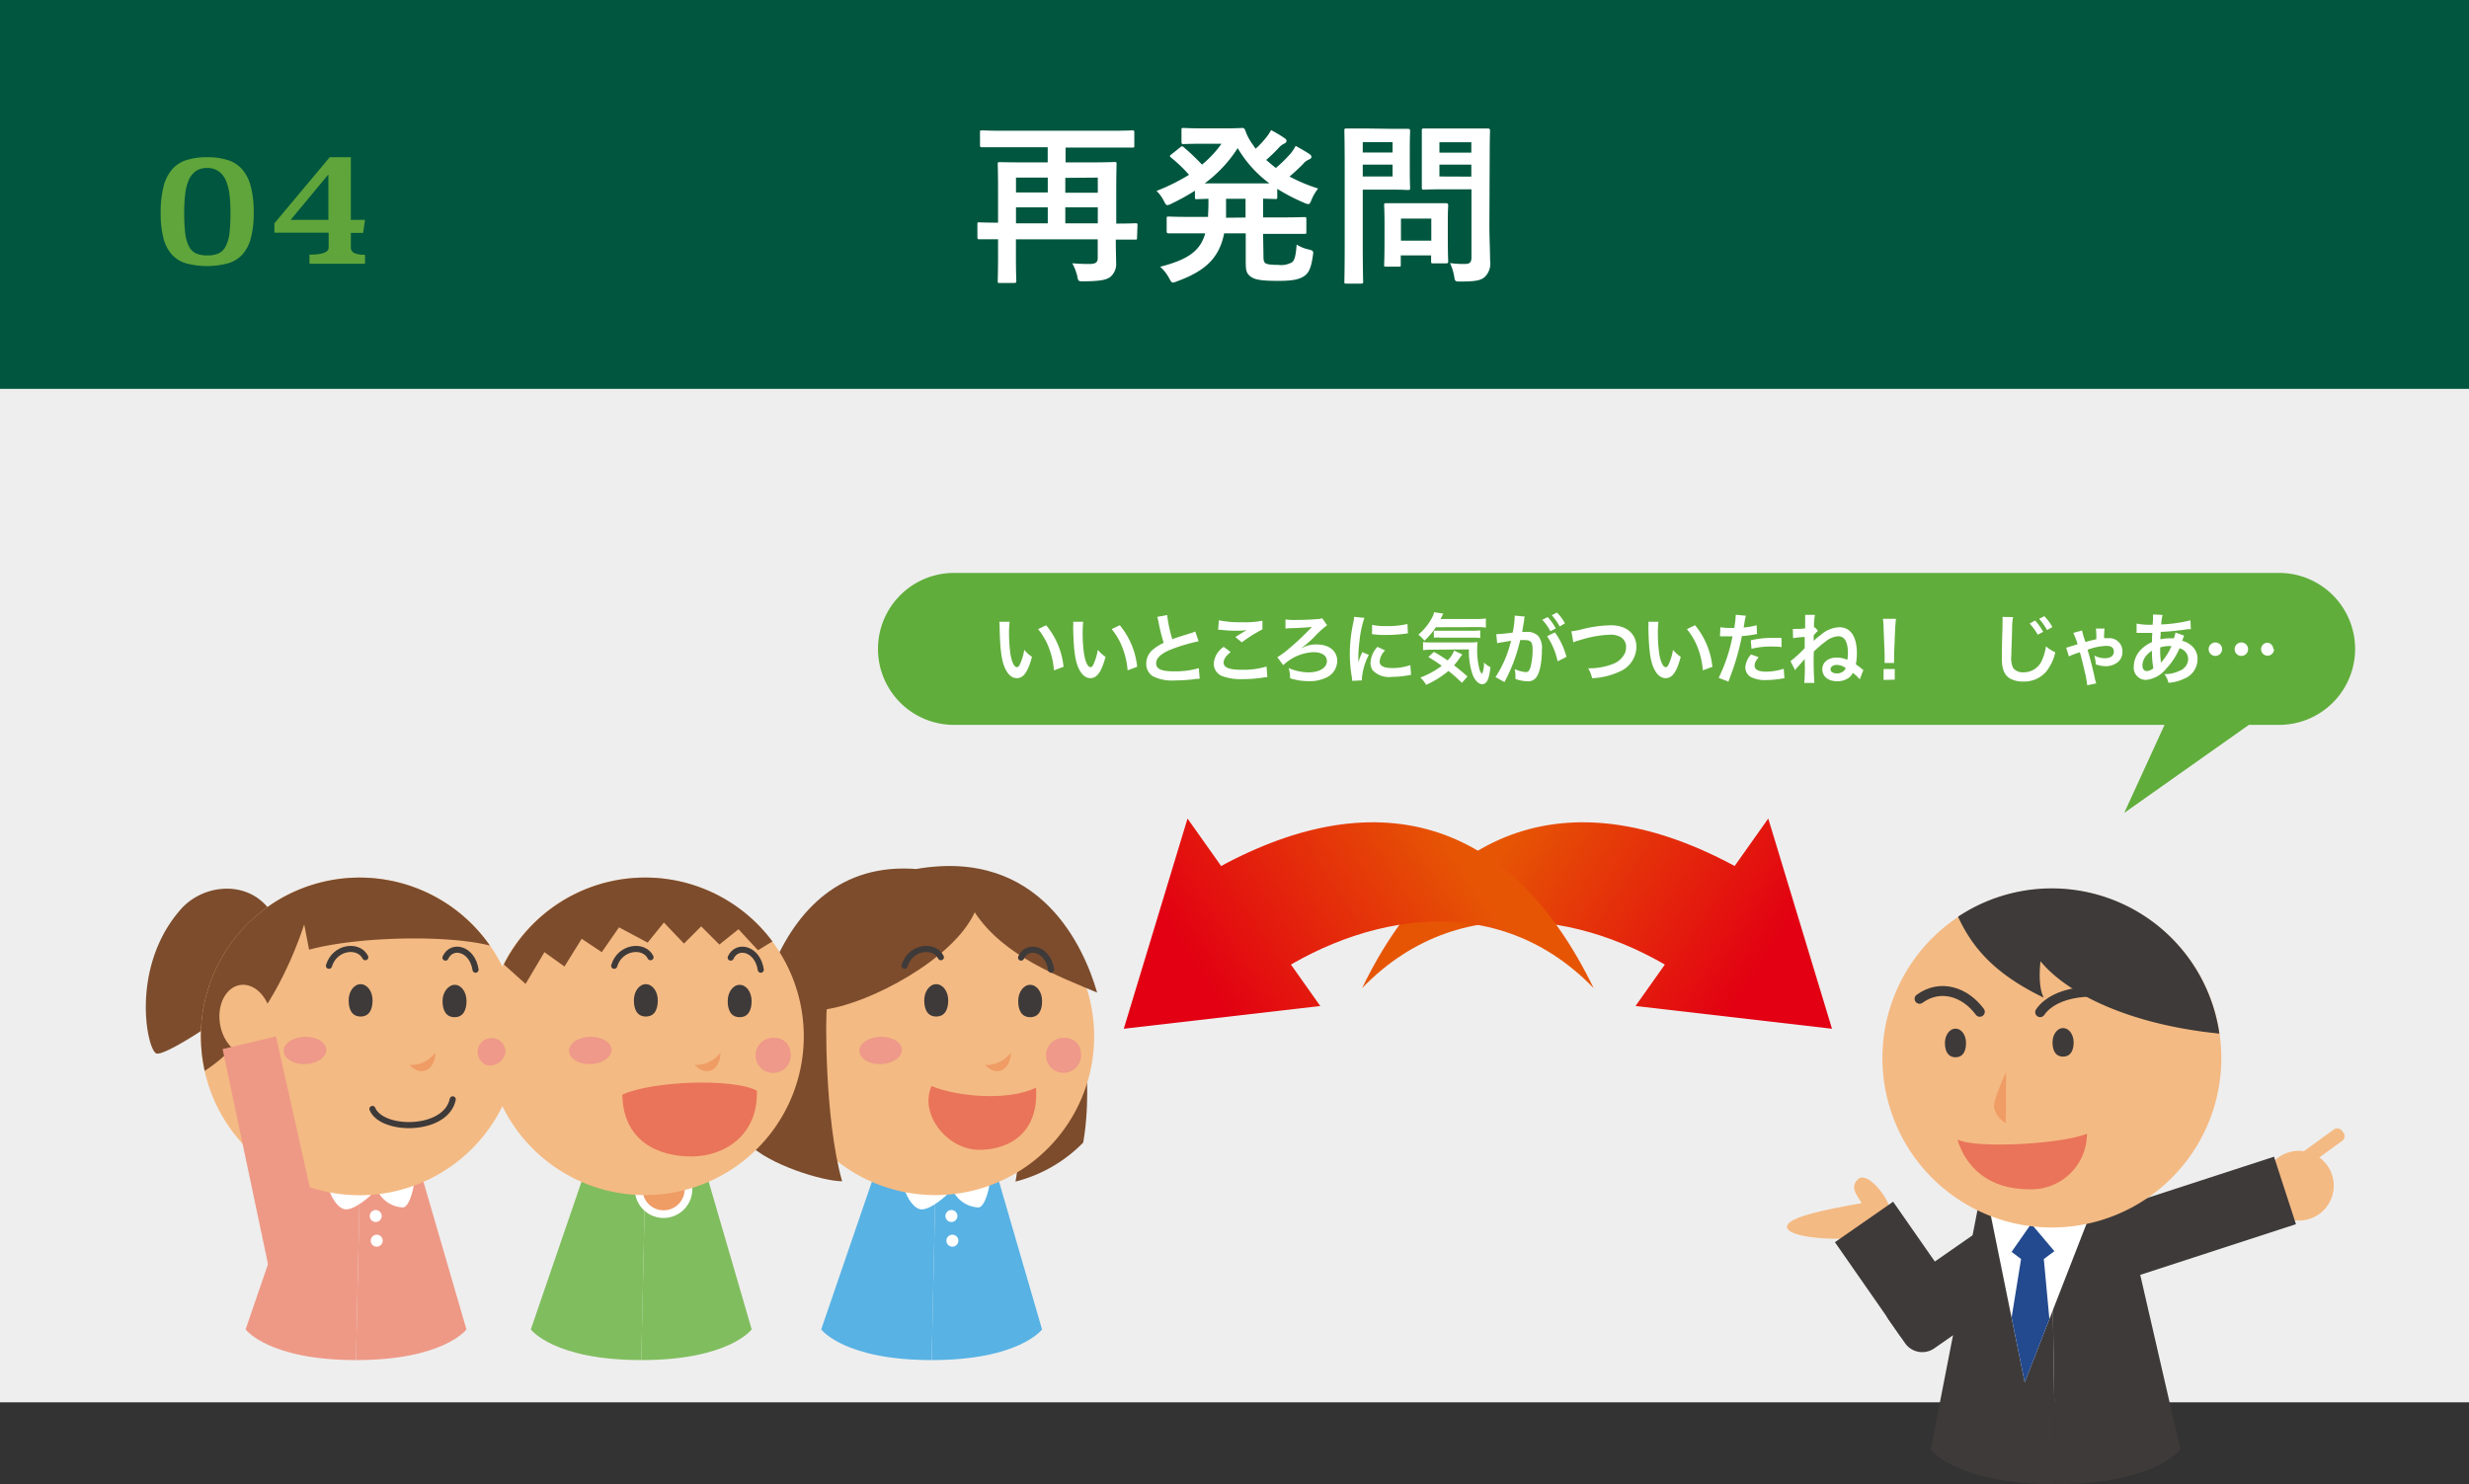 <svg viewBox="0 0 380 228.49" xmlns="http://www.w3.org/2000/svg" xmlns:xlink="http://www.w3.org/1999/xlink"><rect x="0" y="0" width="380" height="228.49" fill="#333333" stroke="none"/><linearGradient id="a" gradientTransform="matrix(-1 0 0 1 -3450.08 0)" gradientUnits="userSpaceOnUse" x1="-3714.38" x2="-3678.08" y1="159.54" y2="135.92"><stop offset="0" stop-color="#e20012"/><stop offset="1" stop-color="#e65504"/></linearGradient><linearGradient id="b" x1="-3722.41" x2="-3686.1" xlink:href="#a" y1="147.2" y2="123.59"/><linearGradient id="c" gradientTransform="translate(309.28)" x1="-118.66" x2="-82.36" xlink:href="#a" y1="159.54" y2="135.92"/><linearGradient id="d" gradientTransform="translate(309.28)" x1="-126.68" x2="-90.38" xlink:href="#a" y1="147.2" y2="123.58"/><path d="m0 0h380v215.88h-380z" fill="#eee"/><path d="m0 0h380v59.86h-380z" fill="#00563e"/><path d="m31.9 24.2a10.22 10.22 0 0 1 3.14.44 4.81 4.81 0 0 1 2.23 1.43 6.33 6.33 0 0 1 1.33 2.63 15.62 15.62 0 0 1 .45 4.05 14.55 14.55 0 0 1 -.45 3.93 6 6 0 0 1 -1.33 2.54 4.82 4.82 0 0 1 -2.27 1.34 12.56 12.56 0 0 1 -6.29 0 4.87 4.87 0 0 1 -2.23-1.34 6 6 0 0 1 -1.32-2.54 15 15 0 0 1 -.43-3.93 16.11 16.11 0 0 1 .44-4.05 6.57 6.57 0 0 1 1.32-2.63 4.83 4.83 0 0 1 2.22-1.43 10.28 10.28 0 0 1 3.19-.44zm0 1.66a3 3 0 0 0 -1.76.48 3.25 3.25 0 0 0 -1.09 1.38 7.81 7.81 0 0 0 -.55 2.17 24.31 24.31 0 0 0 -.15 2.85 26.84 26.84 0 0 0 .15 3.12 6 6 0 0 0 .55 2 2.4 2.4 0 0 0 1.08 1.14 4.28 4.28 0 0 0 1.77.32 4.19 4.19 0 0 0 1.76-.32 2.37 2.37 0 0 0 1.09-1.1 6 6 0 0 0 .57-2 26.84 26.84 0 0 0 .15-3.12 24.31 24.31 0 0 0 -.15-2.85 7.79 7.79 0 0 0 -.57-2.17 3.25 3.25 0 0 0 -1.09-1.38 3 3 0 0 0 -1.76-.52z" fill="#60a53b"/><path d="m54 33.85h2.18l-.29 2h-1.89v2.3c0 .72.72 1.08 2.18 1.08v1.37h-8.55v-1.4c2 0 2.95-.36 2.95-1.08v-2.3h-8.35v-1.44l8.52-10.18h3.25zm-9.27 0h5.81v-7z" fill="#60a53b"/><path d="m175 36.57c0 .29 0 .32-.27.32s-.92 0-3 0c0 1.64.05 2.75.05 3.51a2.6 2.6 0 0 1 -.81 2.16c-.59.51-1.54.73-4.18.75-.84 0-.84 0-1-.84a7.77 7.77 0 0 0 -.76-1.94c.81.06 1.57.11 2.57.11s1.35-.22 1.35-.92v-2.88h-12.59v2.64c0 2.43.06 3.62.06 3.78s0 .3-.3.3h-2.27c-.27 0-.29 0-.29-.3s.05-1.37.05-4v-2.42c-2 0-2.78 0-2.92 0s-.26 0-.26-.32v-2c0-.27 0-.29.26-.29s.92.05 2.92.05v-5.05c0-2.6-.05-3.84-.05-4s0-.27.29-.27 1.15.04 3.75.04h3.65v-2.33h-6.7c-2.43 0-3.26 0-3.42 0s-.3 0-.3-.27v-2.03c0-.27 0-.3.3-.3s1 .06 3.42.06h16.31c2.43 0 3.26-.06 3.43-.06s.29 0 .29.3v2.08c0 .24 0 .27-.29.27s-1 0-3.43 0h-6.86v2.28h3.8c2.62 0 3.57-.06 3.76-.06s.29 0 .29.27-.05 1.54-.05 4.21v5c2.05 0 2.81-.05 3-.05s.27 0 .27.29zm-13.74-6.94v-2.29h-4.89v2.29zm0 4.75v-2.46h-4.89v2.46zm2.7-7v2.29h5v-2.33zm5 7v-2.46h-5v2.46z" fill="#fff"/><path d="m194.46 39.56c0 .52.08.79.29.95s.76.27 2 .27a3.34 3.34 0 0 0 2.14-.43c.35-.33.56-1 .67-2.7a5.79 5.79 0 0 0 1.84.75c.73.19.78.22.67.92-.27 1.92-.62 2.73-1.43 3.24s-1.94.68-3.89.68c-2.21 0-3.48-.11-4.18-.6s-.84-.92-.84-2.27v-4.45h-3.32c-.75 3.75-2.83 5.78-7.28 7.4a2.51 2.51 0 0 1 -.6.18c-.21 0-.32-.18-.59-.67a6.31 6.31 0 0 0 -1.38-1.76c4.21-1.1 6.15-2.37 6.94-5.15h-2c-2.56 0-3.45 0-3.61 0s-.33 0-.33-.29v-2c0-.27 0-.29.33-.29s1 .05 3.61.05h2.43c0-.59.06-1.24.06-2v-.79l-1.76.06c-.29 0-.32 0-.32-.3v-1a34.79 34.79 0 0 1 -3.62 2 1.76 1.76 0 0 1 -.62.22c-.22 0-.32-.22-.57-.7a5.7 5.7 0 0 0 -1.1-1.49 30.53 30.53 0 0 0 5-2.48 21.53 21.53 0 0 0 -2.73-2.62c-.13-.11-.21-.19-.21-.27s.08-.14.21-.24l1.35-1.08c.25-.19.3-.25.54-.06a36.66 36.66 0 0 1 2.84 2.7 16.61 16.61 0 0 0 3-3.21h-3c-2 0-2.68.05-2.84.05s-.32 0-.32-.3v-1.88c0-.27 0-.3.32-.3s.81.06 2.84.06h3.72c1.51 0 2.27-.06 2.46-.06s.32 0 .46.33a8.24 8.24 0 0 0 1.24 2.32 5.93 5.93 0 0 0 .38.54 14.14 14.14 0 0 0 1.62-1.73 6.91 6.91 0 0 0 .75-1.13 20.37 20.37 0 0 1 2.08 1.24c.24.16.3.3.3.43s-.11.3-.35.41a2.49 2.49 0 0 0 -.92.73c-.57.59-1.14 1.16-1.86 1.78.48.43 1 .86 1.48 1.24a21.43 21.43 0 0 0 2.29-2.24 6.66 6.66 0 0 0 .76-1.16c.78.43 1.48.83 2.11 1.24.24.16.32.3.32.46s-.13.29-.35.38a2.41 2.41 0 0 0 -.95.72c-.59.6-1.29 1.25-2.07 1.92a25.82 25.82 0 0 0 4.4 1.84 7.32 7.32 0 0 0 -1 1.7c-.21.51-.29.7-.51.7a1.8 1.8 0 0 1 -.62-.19 29.29 29.29 0 0 1 -4.16-2.16v1.27c0 .27 0 .3-.29.3l-1.89-.06v2.89h2.72c2.59 0 3.46-.05 3.65-.05s.29 0 .29.29v2c0 .27 0 .29-.29.29s-1.06 0-3.65 0h-2.72zm.91-11.33a18.36 18.36 0 0 1 -4.88-5.43 20.24 20.24 0 0 1 -5.08 5.43zm-3.67 5.26v-2.89h-3v.92 2z" fill="#fff"/><path d="m214.06 19.83h2.7s.27 0 .27.29-.05 1-.05 2.68v3.51c0 1.67.05 2.48.05 2.64s0 .3-.27.3-.94-.06-2.7-.06h-4.32v8.43c0 3.72.06 5.56.06 5.75s0 .29-.3.29h-2.29c-.28 0-.3 0-.3-.29s.05-2 .05-5.75v-11.74c0-3.73-.05-5.62-.05-5.81s0-.29.3-.29 1.18 0 3.15 0zm-4.32 2.05v1.6h4.59v-1.6zm4.59 3.46h-4.59v1.83h4.59zm-1 15.71c-.27 0-.3 0-.3-.27s.06-.84.06-4.4v-1.94c0-2-.06-2.68-.06-2.87s0-.29.3-.29.84 0 2.86 0h3.54 2.86s.3 0 .3.29-.06.87-.06 2.35v2.08c0 3.4.06 4 .06 4.21s0 .33-.3.33h-2c-.3 0-.33 0-.33-.33v-.89h-4.67v1.46c0 .27 0 .27-.32.27zm2.29-4h4.67v-3.4h-4.67zm13.61-2.3c0 1.89.11 4.05.11 5.37a2.9 2.9 0 0 1 -.79 2.49c-.59.54-1.35.73-3.75.73-.86 0-.86 0-1-.84a7.84 7.84 0 0 0 -.63-2 15.62 15.62 0 0 0 2.19.14c.89 0 1.11-.25 1.11-1.06v-10.44h-4.32c-2.11 0-2.81.06-3 .06s-.32 0-.32-.3 0-.81 0-2.43v-3.94c0-1.62 0-2.27 0-2.46s0-.29.32-.29.86 0 3 0h3.89 3s.29 0 .29.29-.05 1.3-.05 3.59zm-7.69-12.85v1.6h4.91v-1.6zm4.91 5.29v-1.85h-4.91v1.83z" fill="#fff"/><path d="m362.47 99.9a11.69 11.69 0 0 1 -11.7 11.69h-203.94a11.69 11.69 0 0 1 -11.7-11.69 11.7 11.7 0 0 1 11.7-11.7h203.94a11.7 11.7 0 0 1 11.7 11.7z" fill="#60ad3b"/><path d="m336.29 104.71-9.35 20.43 19.18-13.55" fill="#60ad3b"/><g fill="#fff"><path d="m155.39 95.72a13.82 13.82 0 0 0 -.09 1.8 22.48 22.48 0 0 0 .22 3.19c.2 1.23.58 2 1 2 .18 0 .35-.18.49-.52a8.45 8.45 0 0 0 .63-2.15 5.69 5.69 0 0 0 1.19 1.08c-.62 2.32-1.31 3.28-2.32 3.28-.79 0-1.44-.58-1.91-1.72s-.7-2.91-.75-6.2a4.67 4.67 0 0 0 -.05-.76zm5.62.53a11.9 11.9 0 0 1 2.68 6.4l-1.48.55a11.88 11.88 0 0 0 -.76-3.43 10.34 10.34 0 0 0 -1.68-2.92z"/><path d="m166.72 95.72a13.82 13.82 0 0 0 -.09 1.8 22.48 22.48 0 0 0 .22 3.19c.21 1.23.58 2 1 2 .17 0 .34-.18.48-.52a8.45 8.45 0 0 0 .63-2.15 5.69 5.69 0 0 0 1.19 1.08c-.62 2.32-1.31 3.28-2.32 3.28-.79 0-1.43-.58-1.91-1.72s-.7-2.91-.75-6.2a4.67 4.67 0 0 0 0-.76zm5.62.53a11.9 11.9 0 0 1 2.68 6.4l-1.47.55a12.24 12.24 0 0 0 -.77-3.43 10.34 10.34 0 0 0 -1.68-2.92z"/><path d="m179.64 94.68a20.16 20.16 0 0 0 .79 3.72c.77-.28.77-.28 3.08-1l.45-.18.51 1.5a28.44 28.44 0 0 0 -3.92 1.14c-1.74.64-2.61 1.4-2.61 2.26s.81 1.23 2.73 1.23a13 13 0 0 0 3.84-.49l.13 1.63a6.59 6.59 0 0 0 -1 .09 24.92 24.92 0 0 1 -2.78.17 6.65 6.65 0 0 1 -3.44-.65 2.24 2.24 0 0 1 -1-2 2.78 2.78 0 0 1 1.06-2.13 7.12 7.12 0 0 1 1.62-1 30.36 30.36 0 0 1 -.8-3.23 5.15 5.15 0 0 0 -.19-.77z"/><path d="m189.41 100.38c-.75.61-1.08 1.11-1.08 1.62 0 .78.86 1.11 2.87 1.11a12.47 12.47 0 0 0 3.73-.5l.13 1.63a3.61 3.61 0 0 0 -.52.05 20.53 20.53 0 0 1 -3.21.26 8.56 8.56 0 0 1 -3-.39 2.05 2.05 0 0 1 -1.52-2 3.36 3.36 0 0 1 1.53-2.58zm-1.81-4.89a15.82 15.82 0 0 0 3.57.3 14.33 14.33 0 0 0 3.13-.23v1.33a21.37 21.37 0 0 0 -3.17 2l-1-.82c.62-.4 1.2-.75 1.75-1.06a12.89 12.89 0 0 1 -1.78.09 19.62 19.62 0 0 1 -2.18-.14c-.23 0-.27 0-.44 0z"/><path d="m200.46 99.72a4.31 4.31 0 0 1 2.18-.51c1.92 0 3.17 1 3.17 2.53a2.84 2.84 0 0 1 -1.39 2.42 5.71 5.71 0 0 1 -3 .7 9.39 9.39 0 0 1 -2.86-.44 5.7 5.7 0 0 0 -.22-1.57 8.07 8.07 0 0 0 3 .66c1.73 0 2.88-.7 2.88-1.74 0-.86-.78-1.37-2.1-1.37a7.2 7.2 0 0 0 -4.62 2l-.91-1.23a10.38 10.38 0 0 0 1.56-1.12 41.73 41.73 0 0 0 3.54-3.3l.12-.13.09-.1h-.11c-.47.07-1.92.15-2.94.18a6.28 6.28 0 0 0 -1 .07v-1.41a9.38 9.38 0 0 0 1.61.08c1.15 0 2.47-.06 3.38-.14a1.85 1.85 0 0 0 .65-.13l.76 1.08a16 16 0 0 0 -2.06 1.9 18.35 18.35 0 0 1 -1.9 1.63z"/><path d="m208.12 104.82a4.69 4.69 0 0 0 -.06-.56 21.32 21.32 0 0 1 -.31-3.55 22.51 22.51 0 0 1 .49-4.65 8.94 8.94 0 0 0 .18-1.1l1.57.16a16 16 0 0 0 -.75 3.56 19.26 19.26 0 0 0 -.18 2.62v.66a11.75 11.75 0 0 1 .61-1.57l1 .43a9.57 9.57 0 0 0 -1.06 3.6v.32zm5.06-4.69a2.7 2.7 0 0 0 -.84 1.71c0 .68.65 1 1.89 1a8.23 8.23 0 0 0 2.83-.45l.12 1.51a3.13 3.13 0 0 0 -.49.07 14.08 14.08 0 0 1 -2.46.23 3.46 3.46 0 0 1 -2.95-1 2 2 0 0 1 -.35-1.16 3.87 3.87 0 0 1 1.07-2.46zm-2-3.94a8.75 8.75 0 0 0 2.2.19 12.91 12.91 0 0 0 3.24-.32l.07 1.44-.85.11a22.35 22.35 0 0 1 -2.54.14 14.18 14.18 0 0 1 -2.14-.13z"/><path d="m221 96.56a11.85 11.85 0 0 1 -1.77 2.07 5.12 5.12 0 0 0 -.93-.93 8.69 8.69 0 0 0 2.15-2.7 2.17 2.17 0 0 0 .26-.75l1.43.21c-.11.2-.11.2-.42.83h5.48a9.65 9.65 0 0 0 1.49-.08v1.4a12 12 0 0 0 -1.49-.07zm4 8.56a24.76 24.76 0 0 0 -2.07-1.83 14.77 14.77 0 0 1 -3.43 2.14 4.58 4.58 0 0 0 -.9-1.12 13.25 13.25 0 0 0 3.3-1.81 22.66 22.66 0 0 0 -2.07-1.35l.87-.8c.86.5 1.26.75 2.1 1.32a4.22 4.22 0 0 0 1-1.52l1.28.61c-.12.13-.25.31-.51.66a9.23 9.23 0 0 1 -.78 1c.73.57 1.32 1.06 2.07 1.72zm-4.61-5.1a9.74 9.74 0 0 0 -1.37.07v-1.25a5.6 5.6 0 0 0 1 .06h6a10.92 10.92 0 0 0 1.39-.05 7.88 7.88 0 0 0 -.06 1.09 11.84 11.84 0 0 0 .33 3 1.63 1.63 0 0 0 .42.81 3.94 3.94 0 0 0 .29-1.76 3.5 3.5 0 0 0 1 .71c-.19 1.87-.56 2.63-1.28 2.63-.54 0-1.15-.62-1.48-1.52a11.13 11.13 0 0 1 -.55-3.84zm.28-2.92h.89 5a9.08 9.08 0 0 0 1.26-.06v1.18a8.4 8.4 0 0 0 -1.26-.06h-4.74a8.88 8.88 0 0 0 -1.13 0z"/><path d="m234.59 95.45c-.06.35-.15.84-.26 1.48 0 .2 0 .2-.08.35h.74a2.32 2.32 0 0 1 1.76.63 2.9 2.9 0 0 1 .56 2.11c0 2-.35 3.67-.92 4.32a1.51 1.51 0 0 1 -1.32.54 5.61 5.61 0 0 1 -1.83-.36c0-.23 0-.4 0-.52a4.76 4.76 0 0 0 -.12-1 5.07 5.07 0 0 0 1.73.47c.35 0 .54-.22.72-.81a10.52 10.52 0 0 0 .31-2.71c0-1.09-.28-1.41-1.19-1.41a6.13 6.13 0 0 0 -.72 0 25.35 25.35 0 0 1 -2.42 6.46l-1.38-.76a17.44 17.44 0 0 0 2.39-5.6l-.56.1-1.08.18c-.19 0-.32.07-.49.11l-.14-1.4a23.56 23.56 0 0 0 2.53-.25 16.07 16.07 0 0 0 .31-2.4v-.21l1.55.15a2 2 0 0 0 -.1.37zm3.61-.45a8.15 8.15 0 0 1 1.25 1.74l-.83.44a8.51 8.51 0 0 0 -1.25-1.77zm1.11 2.35a11.13 11.13 0 0 1 1.78 3.78l-1.36.68a11.07 11.07 0 0 0 -1.62-3.87zm.73-.91a8.47 8.47 0 0 0 -1.21-1.73l.8-.41a6.81 6.81 0 0 1 1.23 1.67z"/><path d="m241.85 97.18a8.66 8.66 0 0 0 1.39-.24 19 19 0 0 1 4.73-.68c2.36 0 3.89 1.32 3.89 3.34a4.22 4.22 0 0 1 -2.64 3.81 11.13 11.13 0 0 1 -4.18 1 5.15 5.15 0 0 0 -.61-1.53 10.15 10.15 0 0 0 3.91-.7 3.3 3.3 0 0 0 1.8-1.76 2.74 2.74 0 0 0 .13-.84 1.75 1.75 0 0 0 -.91-1.55 3.14 3.14 0 0 0 -1.53-.32 16.93 16.93 0 0 0 -4.68.84 4.27 4.27 0 0 0 -1 .34z"/><path d="m255.25 95.72a13.82 13.82 0 0 0 -.09 1.8 22.48 22.48 0 0 0 .22 3.19c.21 1.23.59 2 1 2 .17 0 .34-.18.48-.52a8.45 8.45 0 0 0 .63-2.15 5.69 5.69 0 0 0 1.19 1.08c-.62 2.32-1.3 3.28-2.31 3.28-.8 0-1.44-.58-1.92-1.72s-.7-2.91-.75-6.2a4.67 4.67 0 0 0 0-.76zm5.63.53a11.89 11.89 0 0 1 2.67 6.4l-1.47.55a12.22 12.22 0 0 0 -.76-3.43 10.61 10.61 0 0 0 -1.69-2.92z"/><path d="m264.78 96.56a9.44 9.44 0 0 0 1.59.11h.55a15.61 15.61 0 0 0 .22-1.81 2 2 0 0 0 0-.22l1.57.15a7.66 7.66 0 0 0 -.23 1.14l-.12.67a9.73 9.73 0 0 0 2-.35l.06 1.36-.38.06a15.77 15.77 0 0 1 -1.95.25c-.13.74-.43 2-.74 3.08-.35 1.24-.55 1.83-1.33 3.94l-1.5-.59a25.36 25.36 0 0 0 2.13-6.39h-1.93zm5.89 4.61c-.47.6-.62.89-.62 1.31 0 .61.6.92 1.79.92a9 9 0 0 0 2.69-.45l.11 1.47a5.28 5.28 0 0 0 -.58.08 14.18 14.18 0 0 1 -2.21.19 4.84 4.84 0 0 1 -2.39-.47 1.73 1.73 0 0 1 -.84-1.47 3.3 3.3 0 0 1 .88-2zm3.53-1.56a14.6 14.6 0 0 0 -1.5-.08 12.37 12.37 0 0 0 -3.13.35l-.11-1.31a15.32 15.32 0 0 1 3.54-.38h1.18z"/><path d="m275.93 96.82h.37c.28 0 .94 0 1.53-.08 0-.7 0-.89 0-1.41 0-.31 0-.4 0-.67h1.5a10.67 10.67 0 0 0 -.14 1.94.61.61 0 0 0 .18 0l.43.52a4.39 4.39 0 0 0 -.66.71v.83a8.45 8.45 0 0 1 1.05-.88 4.61 4.61 0 0 1 2.89-1.22c1.73 0 2.71 1.42 2.71 4a8.42 8.42 0 0 1 -.16 1.71c.18.12.27.19.79.58l.22.19.15.11-.56 1.43a6.79 6.79 0 0 0 -1.07-1 1.79 1.79 0 0 1 -.55.71 3 3 0 0 1 -1.84.59c-1.37 0-2.3-.74-2.3-1.84s.91-1.81 2.22-1.81a3.92 3.92 0 0 1 1.62.35 4.22 4.22 0 0 0 .1-1c0-1.76-.5-2.63-1.51-2.63a3.43 3.43 0 0 0 -1.93.81 15.68 15.68 0 0 0 -1.81 1.55 47.07 47.07 0 0 0 .09 4.82h-1.56a24.49 24.49 0 0 0 .07-3.25c0-.18 0-.25 0-.44-.12.15-.36.44-.63.73-.56.62-.66.74-.85 1l-.71-1.39a17.52 17.52 0 0 0 2.19-2c0-.74 0-.74 0-1.72a12.88 12.88 0 0 0 -1.79.18zm6.76 5.54c-.56 0-.95.29-.95.69s.42.62 1 .62a1.65 1.65 0 0 0 .76-.19 1.22 1.22 0 0 0 .5-.48.5.5 0 0 0 .07-.15 2.33 2.33 0 0 0 -1.38-.49z"/><path d="m290.06 102.06c0-.25 0-.37 0-.51s0-.13 0-.84l-.16-4c0-.53-.06-1.12-.11-1.45h2c0 .32-.08.94-.11 1.45l-.16 4v.85a3.28 3.28 0 0 0 0 .5zm-.16 2.61v-1.67h1.72v1.63z"/><path d="m309.83 95a9.66 9.66 0 0 0 -.15 1.6c0 1.11-.12 3.52-.12 4.36a3.4 3.4 0 0 0 .31 1.92 1.91 1.91 0 0 0 1.6.62 3.06 3.06 0 0 0 2.87-2 8 8 0 0 0 .55-2 5.45 5.45 0 0 0 1.44.91 7.21 7.21 0 0 1 -1.42 3 4.48 4.48 0 0 1 -3.56 1.51 3.9 3.9 0 0 1 -2.08-.52c-.82-.55-1.17-1.46-1.17-3.06 0-.61 0-1.81.1-4.79 0-.35 0-.6 0-.77a5.34 5.34 0 0 0 0-.81zm3.38.52a8.32 8.32 0 0 1 1.25 1.75l-.83.44a9 9 0 0 0 -1.25-1.71zm1.85 1.48a9.71 9.71 0 0 0 -1.22-1.73l.8-.41a7.55 7.55 0 0 1 1.24 1.67z"/><path d="m320.44 97.06a15.12 15.12 0 0 0 .53 1.78c.58-.18 1-.28 1.67-.43a12.47 12.47 0 0 0 -.06-1.65h1.33a10.61 10.61 0 0 0 -.07 1.49 6 6 0 0 1 .64 0 2 2 0 0 1 2.18 2.07 2 2 0 0 1 -.82 1.7 3 3 0 0 1 -1.74.54 4.59 4.59 0 0 1 -1.55-.29 5 5 0 0 0 -.22-1.35 3.43 3.43 0 0 0 1.65.41c.85 0 1.36-.38 1.36-1s-.4-.9-1.11-.9a8.48 8.48 0 0 0 -1.89.27c-.27.07-.28.07-.85.25a.6.6 0 0 1 -.19.06c.06.24.06.24.33 1.19.19.68.51 2 .74 3a4.7 4.7 0 0 0 .27 1l-1.4.3a14 14 0 0 0 -.38-2.08c-.2-.93-.6-2.51-.75-3a11.33 11.33 0 0 0 -1.69.63l-.42-1.35a3.25 3.25 0 0 0 .53-.14l.67-.21.56-.17a12 12 0 0 0 -.66-1.75z"/><path d="m336.16 97.86a1.68 1.68 0 0 0 -.14.34c-.12.33-.13.35-.17.45a3.23 3.23 0 0 1 1.24.59 2.64 2.64 0 0 1 1.13 2.24 3.23 3.23 0 0 1 -2.05 3 6.38 6.38 0 0 1 -2.42.63 3.87 3.87 0 0 0 -.63-1.34 4.82 4.82 0 0 0 2.27-.48 2 2 0 0 0 1.39-1.85 1.74 1.74 0 0 0 -1.33-1.64 10.75 10.75 0 0 1 -2.07 3.16 4.54 4.54 0 0 1 -3.12 1.71 1.87 1.87 0 0 1 -1.85-2.08 3.75 3.75 0 0 1 1.18-2.66 4.92 4.92 0 0 1 1.62-1.07c0-.38 0-.86.05-1.43h-1.92-.5v-1.43a10.34 10.34 0 0 0 2.22.18h.26c0-.24 0-.24.05-.72 0-.15 0-.45 0-.68a.84.84 0 0 0 0-.19l1.47.08a7.36 7.36 0 0 0 -.21 1.46 22 22 0 0 0 4.5-.63l.06 1.36h-.46a38.29 38.29 0 0 1 -4.18.42c0 .51-.05.89-.06 1.14a6.58 6.58 0 0 1 1.64-.15 4 4 0 0 1 .45 0 4.89 4.89 0 0 0 .24-.9zm-5.88 3.14a2.33 2.33 0 0 0 -.54 1.45c0 .53.26.86.68.86a1.63 1.63 0 0 0 1-.45 13.33 13.33 0 0 1 -.21-2.68 3.32 3.32 0 0 0 -.93.82zm2.32 1a.87.87 0 0 1 .14-.16 9.24 9.24 0 0 0 1.47-2.38h-.31a4.54 4.54 0 0 0 -1.43.21c0 1.09 0 1.21.09 2a.86.86 0 0 1 0 .16.57.57 0 0 0 0 .13z"/><path d="m342 99.94a1 1 0 0 1 -2.07 0 1 1 0 1 1 2.07 0zm4 0a1 1 0 0 1 -2.07 0 1 1 0 1 1 2.07 0zm4 0a1 1 0 1 1 -1-1 1 1 0 0 1 .88 1z"/></g><path d="m209.64 152.11c15.84-16.35 37.8-10.64 51.95-.09l7.05-17.78c-25.23-14.4-46.23-8.49-59 17.87z" fill="url(#a)"/><path d="m251.72 154.87 20.43-28.86 9.81 32.36z" fill="url(#b)"/><path d="m245.27 152.11c-15.83-16.35-37.8-10.64-51.94-.09l-7.05-17.78c25.22-14.4 46.22-8.49 58.99 17.87z" fill="url(#c)"/><path d="m203.2 154.87-20.43-28.86-9.81 32.36z" fill="url(#d)"/><path d="m156.91 170.41c0 2.94 0 8.41-.62 11.49a22.23 22.23 0 0 0 10.42-6c1.68-9.3-.6-21.18-.6-21.18z" fill="#7c4c2c"/><path d="m143.39 209.38.66-30.29h8.89l7.44 25.57s-3.49 4.72-16.99 4.72z" fill="#58b2e4"/><path d="m143.39 209.38.66-30.29h-8.89l-8.77 25.57s3.5 4.72 17 4.72z" fill="#58b2e4"/><path d="m139.07 182.49c.15 1.18 1.33 3.53 2.65 3.68s3.68-1.77 4.86-3.09z" fill="#fff"/><path d="m146.58 183.08a4.55 4.55 0 0 0 4 2.8c1 0 1.77-3.1 1.77-4.27z" fill="#fff"/><path d="m168.4 159.54a24.44 24.44 0 1 1 -24.4-24.44 24.45 24.45 0 0 1 24.4 24.44z" fill="#f4ba83"/><path d="m142.25 154c0 1.38.49 2.49 1.84 2.49s1.85-1.11 1.85-2.49-.83-2.49-1.85-2.49-1.84 1.11-1.84 2.49z" fill="#3e3a39"/><path d="m156.71 154.1c0 1.38.49 2.49 1.84 2.49s1.84-1.11 1.84-2.49-.82-2.49-1.84-2.49-1.84 1.12-1.84 2.49z" fill="#3e3a39"/><path d="m141 133.78c-23.16-1.77-27.28 28.45-25.9 42.19 3.13 3.33 11.57 5.88 14.51 5.88-2.74-9.61-2.55-26.09-2.35-26.49 6.67-1 19.43-7.65 22.76-14.91 4.51 6.87 13.34 10 18.84 12.36-1.97-6.81-8.65-22.36-27.86-19.03z" fill="#7c4c2c"/><path d="m139.22 148.68c.88-2.94 4.56-3.38 5.59-1.32" fill="none" stroke="#3e3a39" stroke-linecap="round" stroke-width=".94"/><path d="m157.15 147.42c1-2.17 4.14-1.38 4.63 1.86" fill="none" stroke="#3e3a39" stroke-linecap="round" stroke-width=".94"/><path d="m151.58 163.94a4.66 4.66 0 0 0 4-1.9c-.03 2.42-1.92 3.96-4 1.9z" fill="#ef9c65"/><path d="m147.35 187.2a.92.92 0 1 1 -.92-.92.92.92 0 0 1 .92.92z" fill="#fff"/><path d="m147.5 191a.92.92 0 1 1 -.92-.92.92.92 0 0 1 .92.92z" fill="#fff"/><path d="m138.82 161.6c0 1.16-1.39 2.15-3.2 2.22s-3.31-.82-3.35-2 1.39-2.15 3.2-2.21 3.31.83 3.35 1.99z" fill="#ee9989"/><path d="m166.36 162.06a2.7 2.7 0 1 1 -2.46-2.29 2.42 2.42 0 0 1 2.46 2.29z" fill="#ee9989"/><path d="m286.52 185.22c-5.93 1.05-12.28 2.32-11.4 3.93s9.1 1.93 12.33 1.14 4-2.2 3.4-4.36-3.63-5.68-4.92-4.37-.07 2.44.59 3.66z" fill="#f4ba83"/><path d="m349.77 179a5.37 5.37 0 1 0 7.57-.52 5.38 5.38 0 0 0 -7.57.52z" fill="#f4ba83"/><rect fill="#f4ba83" height="2.17" rx=".87" transform="matrix(.81 -.587 .587 .81 -35.45 243.39)" width="7.53" x="353.6" y="175.24"/><path d="m316.37 228.49-.75-48.39h-10.06l-8.41 43.05s3.94 5.34 19.22 5.34z" fill="#3e3a39"/><path d="m316.37 228.49-.75-48.39h10.06l9.91 43.05s-3.95 5.34-19.22 5.34z" fill="#3e3a39"/><path d="m324.35 185.09a3.23 3.23 0 0 1 -.81 4.49l-25.85 18a3.23 3.23 0 0 1 -4.49-.81l-2.55-3.65a3.25 3.25 0 0 1 .81-4.5l25.83-18a3.25 3.25 0 0 1 4.5.81z" fill="#3e3a39"/><path d="m353.37 188.46-33 10.74a3.24 3.24 0 0 1 -4.07-2.07l-1.38-4.24a3.25 3.25 0 0 1 2.07-4.08l33-10.74" fill="#3e3a39"/><path d="m291.37 185 9.93 14.25a3.24 3.24 0 0 1 -.81 4.49l-3.66 2.55a3.24 3.24 0 0 1 -4.5-.81l-9.92-14.25" fill="#3e3a39"/><path d="m306.13 185.78 5.49 27.04 10.34-26.55z" fill="#fff"/><path d="m311.62 212.82-2.02-9.97 1.46-9.03-1.46-1.1 3.02-4.33 3.57 4.23-1.63 1.2.86 9.25z" fill="#234a8e"/><path d="m289.72 162.89a26.08 26.08 0 1 0 26.08-26.08 26.08 26.08 0 0 0 -26.08 26.08z" fill="#f4ba83"/><path d="m314.56 153.59c-1-1.78-.51-5.61-.51-5.61 4 4.89 13.49 9.73 27.53 11.14a26.06 26.06 0 0 0 -40.22-18c2.34 5.1 5.98 8.98 13.2 12.47z" fill="#3e3a39"/><path d="m314 155.82c2.22-3.25 8.49-4 13.62-2.18" fill="none" stroke="#3e3a39" stroke-linecap="round" stroke-width="1.53"/><path d="m304.71 155.76c-2.26-3.06-6.06-4.33-9.27-2" fill="none" stroke="#3e3a39" stroke-linecap="round" stroke-width="1.53"/><path d="m319.15 160.46c0 1.21-.43 2.2-1.63 2.2s-1.62-1-1.62-2.2.73-2.2 1.62-2.2 1.63.98 1.63 2.2z" fill="#3e3a39"/><path d="m302.59 160.55c0 1.22-.43 2.21-1.62 2.21s-1.63-1-1.63-2.21.73-2.2 1.63-2.2 1.62.98 1.62 2.2z" fill="#3e3a39"/><path d="m301.28 175.42c2.56 1.41 15.83.77 19.92-.89a8.55 8.55 0 0 1 -8.94 8.55c-6.76 0-9.96-4.08-10.98-7.66z" fill="#e97459"/><path d="m308.75 165.08s-2 4.21-1.85 5.36a3.62 3.62 0 0 0 1.82 2.46z" fill="#ef9c65"/><path d="m98.7 209.38.66-30.29h8.89l7.44 25.57s-3.49 4.72-16.99 4.72z" fill="#80bd5e"/><path d="m98.7 209.38.66-30.29h-8.89l-8.77 25.57s3.49 4.72 17 4.72z" fill="#80bd5e"/><path d="m106.55 183.08a4.42 4.42 0 1 1 -4.42-4.42 4.41 4.41 0 0 1 4.42 4.42z" fill="#fff"/><path d="m105.37 183.08a3.24 3.24 0 1 1 -3.24-3.24 3.24 3.24 0 0 1 3.24 3.24z" fill="#ef9c65"/><path d="m123.71 159.54a24.44 24.44 0 1 1 -24.44-24.44 24.45 24.45 0 0 1 24.44 24.44z" fill="#f4ba83"/><path d="m97.56 154c0 1.38.49 2.49 1.84 2.49s1.84-1.11 1.84-2.49-.82-2.49-1.84-2.49-1.84 1.11-1.84 2.49z" fill="#3e3a39"/><path d="m112 154.1c0 1.38.49 2.49 1.84 2.49s1.84-1.11 1.84-2.49-.82-2.49-1.84-2.49-1.84 1.12-1.84 2.49z" fill="#3e3a39"/><path d="m94.53 148.68c.88-2.94 4.56-3.38 5.59-1.32" fill="none" stroke="#3e3a39" stroke-linecap="round" stroke-width=".94"/><path d="m112.46 147.42c1-2.17 4.14-1.38 4.63 1.86" fill="none" stroke="#3e3a39" stroke-linecap="round" stroke-width=".94"/><path d="m106.89 163.94a4.7 4.7 0 0 0 4-1.9c-.02 2.42-1.89 3.96-4 1.9z" fill="#ef9c65"/><path d="m94.13 161.6c0 1.16-1.39 2.15-3.2 2.22s-3.31-.82-3.35-2 1.39-2.15 3.2-2.21 3.3.83 3.35 1.99z" fill="#ee9989"/><path d="m121.67 162.06a2.71 2.71 0 1 1 -2.47-2.29 2.43 2.43 0 0 1 2.47 2.29z" fill="#ee9989"/><path d="m83.79 146.58 3.09 2.21 2.65-4.27 3.09 2.06 2.65-3.82 4.41 2.35 2.5-3.09 3.09 3.24 2.65-2.65 2.8 2.8 2.94-2.36 3 3.24 2.22-1.36a24.39 24.39 0 0 0 -41.33 3.54l3.34 3z" fill="#7c4c2c"/><path d="m95.78 168.52c4.6-2.12 17-2.57 20.7-.62.25 6.68-4.78 10.1-10 10.13s-10.57-2.38-10.7-9.51z" fill="#e97459"/><path d="m27.81 140c3.1-3.53 8.8-4.36 12.38-1.33a8.49 8.49 0 0 1 1 12c-3 3.58-15.69 12.11-17.14 11.5s-4.05-13.28 3.76-22.17z" fill="#7c4c2c"/><path d="m54.79 209.38.67-30.29h8.89l7.44 25.57s-3.5 4.72-17 4.72z" fill="#ee9986"/><path d="m54.79 209.38.67-30.29h-8.89l-8.77 25.57s3.49 4.72 16.99 4.72z" fill="#ee9986"/><path d="m50.48 182.49c.15 1.18 1.32 3.53 2.65 3.68s3.67-1.77 4.85-3.09z" fill="#fff"/><path d="m58 183.08a4.56 4.56 0 0 0 4 2.8c1 0 1.76-3.1 1.76-4.27z" fill="#fff"/><path d="m79.81 159.54a24.45 24.45 0 1 1 -24.45-24.44 24.45 24.45 0 0 1 24.45 24.44z" fill="#f4ba83"/><path d="m53.66 154c0 1.38.49 2.49 1.84 2.49s1.84-1.11 1.84-2.49-.82-2.49-1.84-2.49-1.84 1.11-1.84 2.49z" fill="#3e3a39"/><path d="m68.11 154.1c0 1.38.5 2.49 1.85 2.49s1.84-1.11 1.84-2.49-.8-2.49-1.8-2.49-1.89 1.12-1.89 2.49z" fill="#3e3a39"/><path d="m50.63 148.68c.88-2.94 4.55-3.38 5.59-1.32" fill="none" stroke="#3e3a39" stroke-linecap="round" stroke-width=".94"/><path d="m68.56 147.42c1-2.17 4.14-1.38 4.63 1.86" fill="none" stroke="#3e3a39" stroke-linecap="round" stroke-width=".94"/><path d="m63 163.94a4.67 4.67 0 0 0 4-1.9c0 2.42-1.94 3.96-4 1.9z" fill="#ef9c65"/><path d="m58.75 187.2a.92.92 0 1 1 -.92-.92.92.92 0 0 1 .92.92z" fill="#fff"/><path d="m58.9 191a.92.92 0 1 1 -.92-.92.92.92 0 0 1 .92.92z" fill="#fff"/><path d="m50.23 161.6c0 1.16-1.39 2.15-3.2 2.22s-3.31-.82-3.36-2 1.39-2.15 3.21-2.21 3.3.83 3.35 1.99z" fill="#ee9989"/><path d="m77.77 162.06a2.44 2.44 0 0 1 -2.77 1.94 2.15 2.15 0 1 1 2.8-1.89z" fill="#ee9989"/><path d="m46.82 142.31.75 3.89c7.32-2 21.07-2.34 27.82-.64a24.43 24.43 0 0 0 -44.47 14 25 25 0 0 0 .59 5.3c9.15-6.01 13.71-17.72 15.31-22.55z" fill="#7c4c2c"/><path d="m57.32 170.72c1.47 3.53 11.33 3.53 12.36-1.48" fill="none" stroke="#3e3a39" stroke-linecap="round" stroke-width=".94"/><path d="m41.74 156.36c.48 3-.9 5.64-3.07 6s-4.33-1.76-4.81-4.72.89-5.64 3.07-6 4.33 1.77 4.81 4.72z" fill="#f4ba83"/><path d="m47.75 183.08-5.27-23.54-8.22 1.96 7.03 33.31 6.46-6.01z" fill="#ee9986"/><path d="m143.37 167.2c4.07 1.66 11.82 2.32 16.07.25.5 6.67-3.81 9.55-8.71 9.56s-9.3-5.43-7.36-9.81z" fill="#e97459"/></svg>